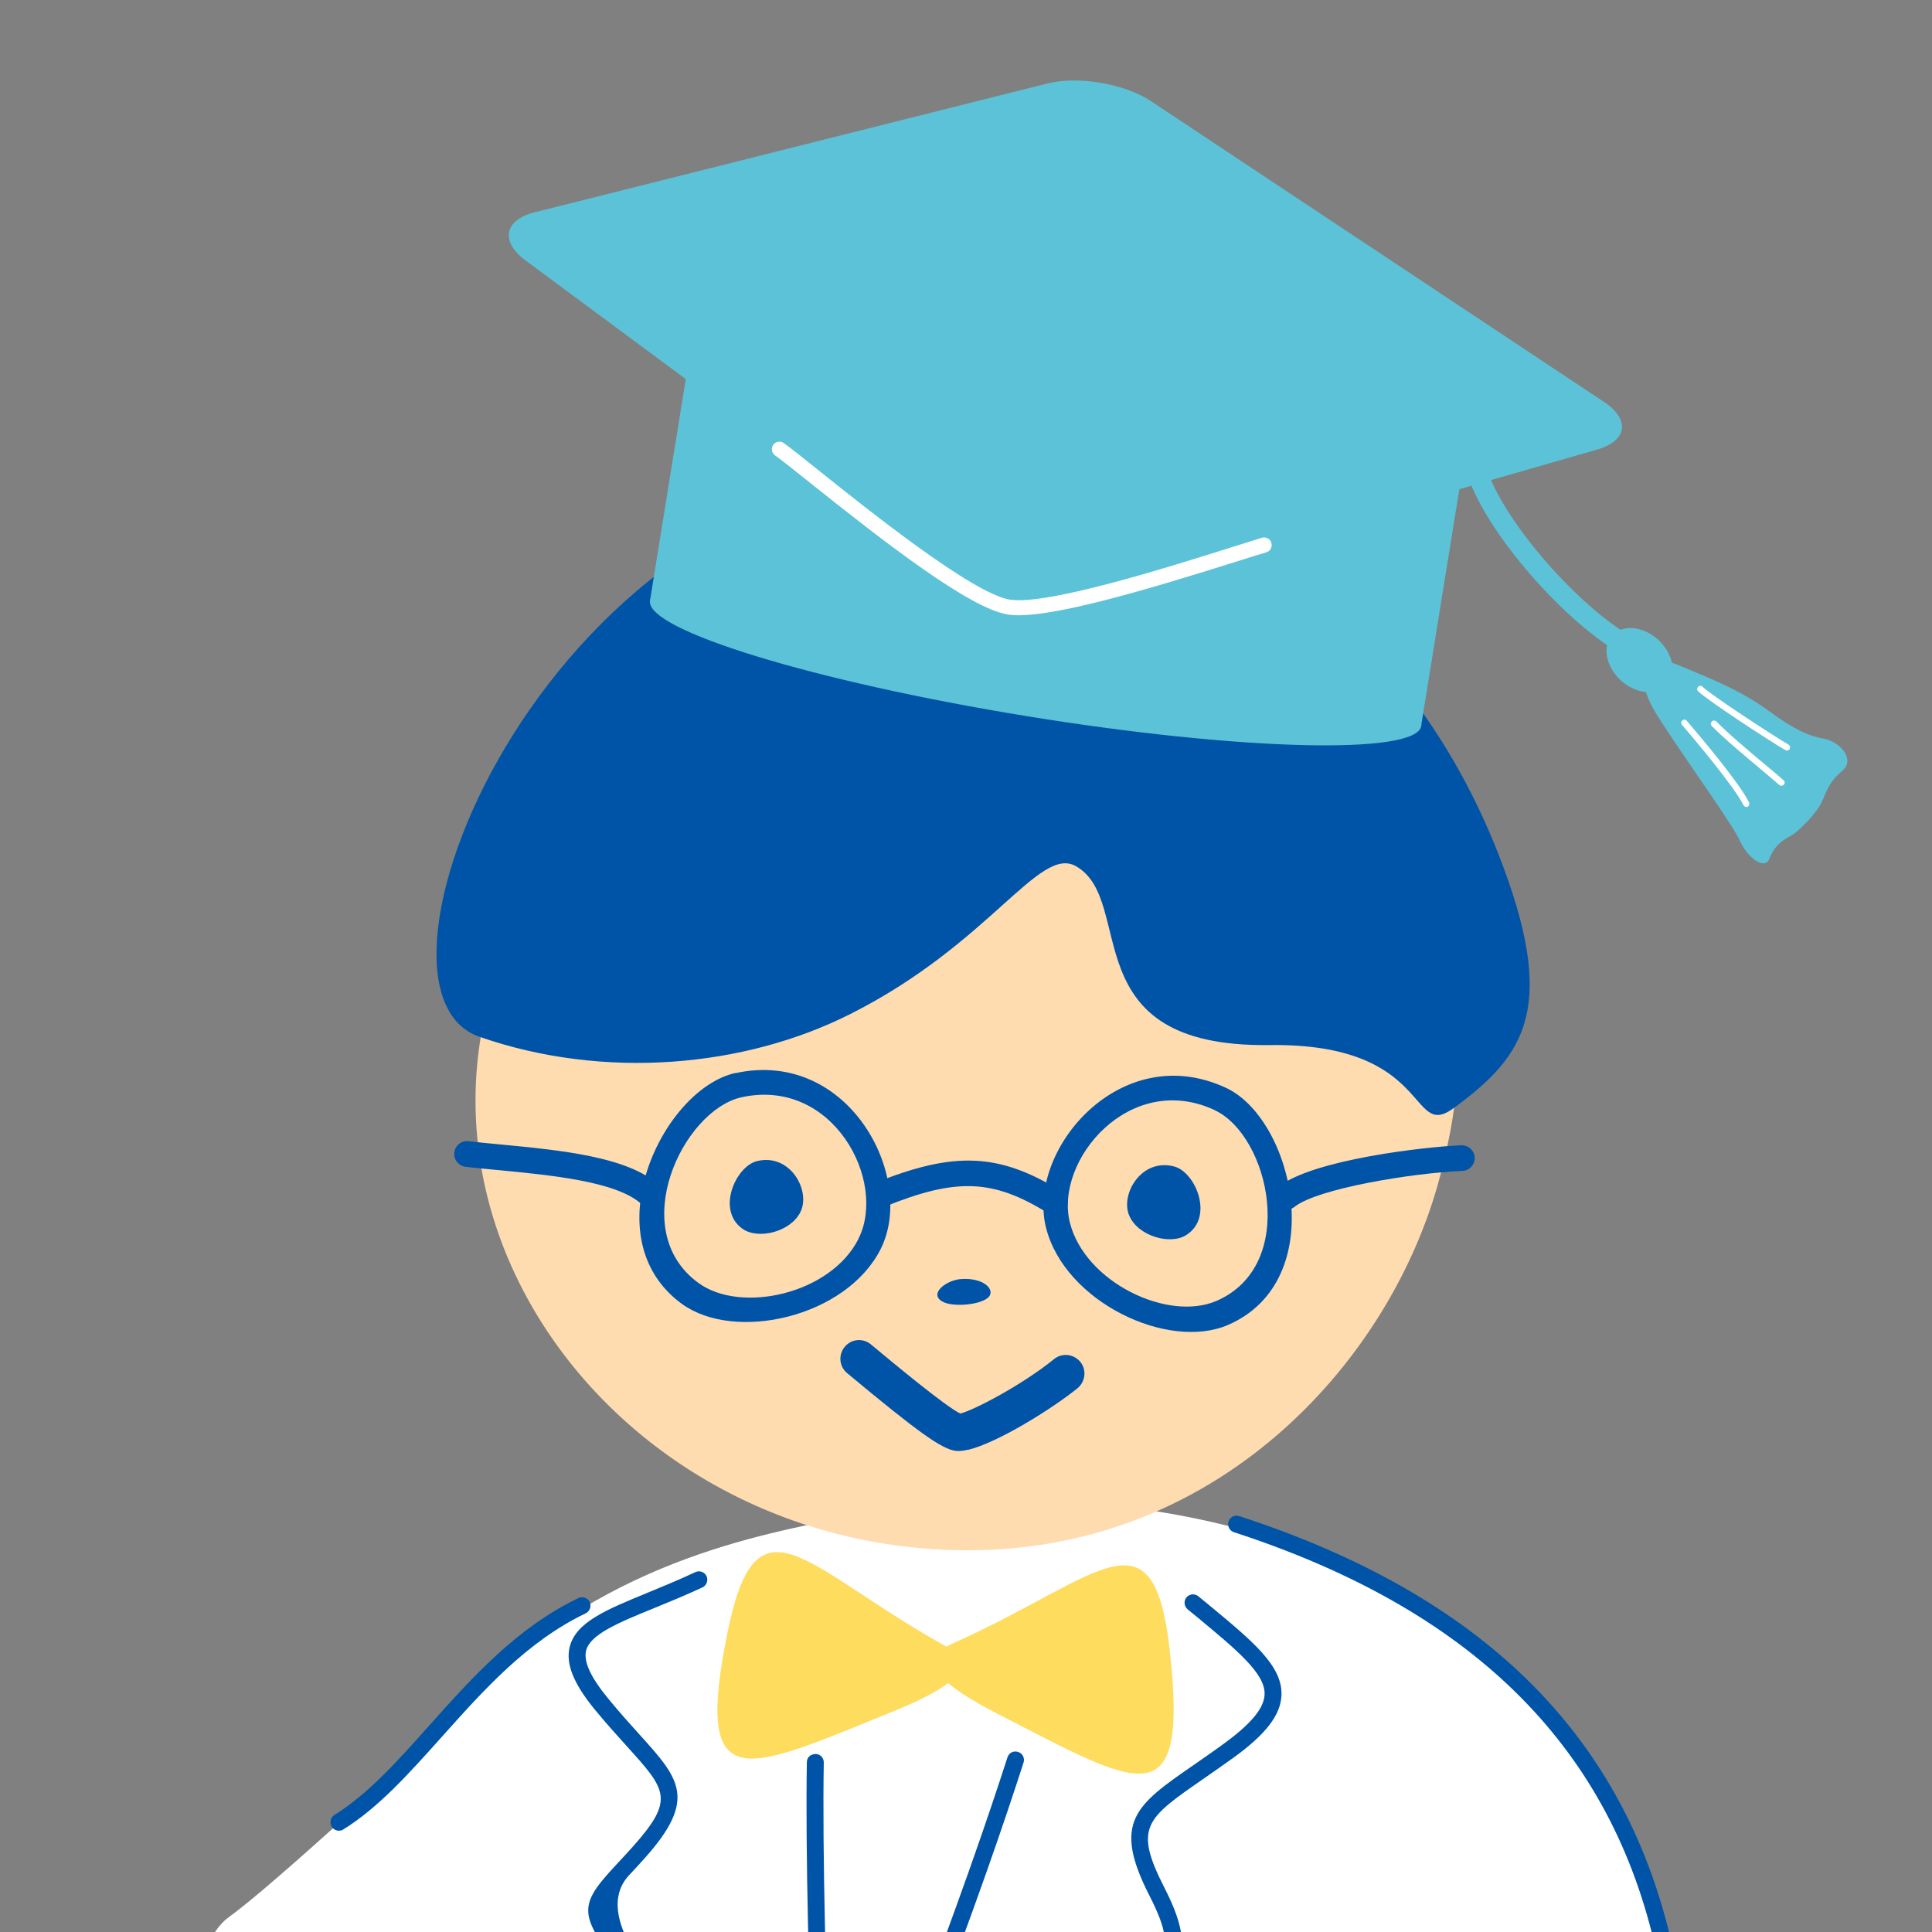 <svg width="54" height="54" viewBox="0 0 54 54" fill="none" xmlns="http://www.w3.org/2000/svg">
<rect x="0" y="0" width="54" height="54" fill="#808080" stroke="none"/>
<g clip-path="url(#clip0_180_4947)">
<g clip-path="url(#clip1_180_4947)">
<path d="M4.968 57.22C4.15 56.75 3.328 55.825 2.065 55.459C0.803 55.094 0.008 53.907 -1.292 55.35C-2.592 56.793 -2.729 56.1 -3.386 56.484C-4.043 56.869 -4.861 57.282 -4.511 57.984C-4.162 58.686 -4.01 59.17 -4.256 59.498C-4.502 59.825 -4.715 60.399 -4.294 61.012C-3.873 61.624 -3.348 62.094 -3.372 62.516C-3.396 62.938 -2.79 63.247 -2.124 63.456C-1.457 63.664 0.566 64.386 1.701 63.551C2.836 62.72 3.247 61.78 4.67 61.828C4.888 61.837 16.618 63.038 18.92 60.874C20.641 59.256 15.644 54.733 15.091 55.179C14.244 55.872 11.247 56.256 9.691 56.461C8.193 56.655 5.053 57.267 4.959 57.21L4.968 57.22Z" fill="#FFDBB0"/>
<path d="M23.692 42.389C21.299 42.902 16.723 43.609 12.898 47.7C11.777 48.901 7.546 52.759 6.439 53.551C3.782 55.464 9.692 61.804 10.832 63.346C13.077 66.403 12.146 70.902 10.727 76.065C8.884 82.766 0.061 89.548 14.198 92.556C23.337 94.498 48.995 102.897 51.539 98.138C54.21 93.135 49.856 84.418 49.605 79.553C49.019 68.273 48.499 53.798 43.038 47.638C37.942 41.886 28.873 41.274 23.696 42.389H23.692Z" fill="white"/>
<path d="M26.779 43.329C16.372 43.13 9.38 32.305 15.687 23.829C18.552 19.975 31.242 20.208 35.029 21.807C37.265 22.752 42.494 24.939 40.182 33.126C38.759 38.156 33.937 43.467 26.783 43.329H26.779Z" fill="#FFDBB0"/>
<path d="M26.547 13.175C15.422 13.085 9.503 27.625 13.399 28.978C16.893 30.193 20.808 29.832 23.758 28.347C27.668 26.382 29.039 23.625 30.07 24.209C31.781 25.172 29.928 29.286 35.488 29.21C40.064 29.149 39.365 31.901 40.632 30.971C42.66 29.486 43.558 28.138 41.87 23.843C39.469 17.74 34.192 13.232 26.547 13.17V13.175Z" fill="#0054A7"/>
<path d="M32.821 32.604C31.899 32.357 31.298 33.392 31.568 33.989C31.823 34.559 32.726 34.81 33.17 34.511C33.937 34.008 33.412 32.76 32.821 32.604Z" fill="#0054A7"/>
<path d="M21.162 32.452C22.089 32.229 22.661 33.278 22.377 33.866C22.108 34.431 21.2 34.654 20.76 34.35C20.008 33.828 20.566 32.594 21.162 32.452Z" fill="#0054A7"/>
<path d="M26.863 35.75C27.544 35.703 27.856 36.092 27.596 36.286C27.346 36.476 26.679 36.524 26.395 36.405C25.909 36.196 26.429 35.779 26.863 35.75Z" fill="#0054A7"/>
<path d="M24.552 33.757C24.424 33.743 24.311 33.662 24.259 33.534C24.183 33.349 24.273 33.14 24.457 33.064C26.675 32.167 27.942 32.224 29.677 33.306C29.847 33.41 29.895 33.633 29.791 33.8C29.686 33.971 29.464 34.018 29.299 33.913C27.762 32.955 26.736 32.912 24.727 33.728C24.67 33.752 24.609 33.757 24.552 33.752V33.757Z" fill="#0054A7"/>
<path d="M18.14 33.757C18.065 33.747 17.994 33.719 17.937 33.662C17.251 33.021 15.398 32.846 13.909 32.703C13.597 32.675 13.299 32.646 13.015 32.613C12.817 32.589 12.675 32.414 12.698 32.215C12.722 32.015 12.897 31.873 13.095 31.897C13.374 31.93 13.672 31.958 13.98 31.987C15.658 32.148 17.559 32.328 18.424 33.13C18.57 33.263 18.58 33.491 18.443 33.638C18.363 33.724 18.249 33.762 18.14 33.752V33.757Z" fill="#0054A7"/>
<path d="M35.923 33.804C35.828 33.795 35.743 33.747 35.682 33.667C35.559 33.51 35.587 33.282 35.743 33.164C36.708 32.409 39.819 32.053 40.844 32.011C41.043 32.006 41.209 32.158 41.218 32.352C41.227 32.551 41.071 32.718 40.878 32.727C39.44 32.789 36.835 33.221 36.187 33.728C36.112 33.79 36.017 33.814 35.927 33.804H35.923Z" fill="#0054A7"/>
<path d="M20.561 29.989C18.518 30.435 16.533 34.602 19.057 36.443C20.537 37.52 23.648 36.823 24.613 34.915C25.62 32.922 23.733 29.301 20.556 29.994L20.561 29.989ZM23.993 34.63C23.218 36.168 20.712 36.728 19.521 35.859C17.488 34.379 19.086 31.028 20.731 30.668C23.289 30.112 24.806 33.021 23.993 34.625V34.63Z" fill="#0054A7"/>
<path d="M29.237 34.317C29.762 36.391 32.646 37.758 34.324 37.032C37.194 35.793 36.163 31.289 34.268 30.406C31.317 29.03 28.689 32.148 29.237 34.317ZM33.956 31.033C35.478 31.745 36.305 35.366 33.998 36.362C32.646 36.946 30.329 35.845 29.904 34.175C29.464 32.428 31.582 29.922 33.951 31.028L33.956 31.033Z" fill="#0054A7"/>
<path d="M27.053 40.52C26.92 40.553 26.807 40.562 26.717 40.553C26.325 40.505 25.672 40.04 23.677 38.379C23.455 38.194 23.426 37.867 23.611 37.644C23.795 37.421 24.121 37.392 24.343 37.577C24.92 38.056 26.41 39.3 26.84 39.509C27.223 39.414 28.561 38.716 29.464 37.985C29.686 37.805 30.012 37.843 30.197 38.066C30.376 38.289 30.339 38.617 30.116 38.802C29.407 39.376 27.885 40.325 27.057 40.524L27.053 40.52Z" fill="#0054A7"/>
<path d="M45.539 18.376C45.644 18.376 45.743 18.328 45.8 18.229C45.875 18.091 45.823 17.92 45.686 17.845C44.145 16.995 42.065 14.617 41.563 13.132C41.511 12.985 41.355 12.904 41.204 12.956C41.057 13.009 40.977 13.17 41.029 13.317C41.578 14.931 43.748 17.422 45.417 18.343C45.454 18.366 45.497 18.376 45.539 18.376Z" fill="#5CC2D7"/>
<path d="M44.839 11.238C45.572 11.727 45.482 12.325 44.636 12.567L29.748 16.848C28.901 17.09 27.625 16.862 26.92 16.335L14.684 7.276C13.975 6.749 14.093 6.146 14.949 5.933L29.284 2.331C30.14 2.117 31.44 2.34 32.173 2.829L44.839 11.238Z" fill="#5CC2D7"/>
<path d="M18.164 16.81L39.717 20.314L41.401 9.881L19.848 6.378L18.164 16.81Z" fill="#5CC2D7"/>
<path d="M18.169 16.791C18.036 17.607 22.755 19.05 28.707 20.018C34.66 20.986 39.591 21.11 39.724 20.293C39.856 19.477 35.137 18.034 29.185 17.066C23.232 16.098 18.301 15.975 18.169 16.791Z" fill="#5CC2D7"/>
<path d="M28.164 17.18C28.164 17.18 28.178 17.18 28.187 17.18C29.247 17.327 32.026 16.492 34.551 15.699C34.892 15.59 35.18 15.5 35.393 15.438C35.506 15.405 35.568 15.287 35.535 15.173C35.502 15.059 35.383 14.997 35.27 15.03C35.057 15.097 34.764 15.187 34.424 15.296C32.632 15.861 29.303 16.91 28.249 16.762C28.244 16.762 28.235 16.762 28.23 16.762C27.195 16.596 24.292 14.276 22.892 13.156C22.419 12.776 22.079 12.505 21.904 12.382C21.809 12.316 21.677 12.339 21.611 12.434C21.545 12.529 21.568 12.662 21.663 12.729C21.824 12.842 22.178 13.122 22.627 13.483C24.755 15.182 27.105 17.004 28.164 17.175V17.18Z" fill="white"/>
<path d="M45.312 19.026C45.738 19.406 46.31 19.453 46.594 19.135C46.877 18.817 46.759 18.253 46.339 17.873C45.913 17.493 45.341 17.446 45.057 17.764C44.773 18.082 44.892 18.646 45.312 19.026Z" fill="#5CC2D7"/>
<path d="M46.863 18.571C47.449 18.822 48.546 19.221 49.378 19.828C50.21 20.44 50.584 20.573 51.004 20.654C51.425 20.735 51.87 21.228 51.491 21.546C51.056 21.912 51.047 22.196 50.872 22.505C50.697 22.808 50.291 23.202 50.125 23.316C49.959 23.43 49.633 23.535 49.454 24C49.326 24.332 48.848 23.985 48.626 23.492C48.409 22.998 46.693 20.649 46.229 19.842C45.529 18.623 46.366 18.357 46.863 18.571Z" fill="#5CC2D7"/>
<path d="M50.011 20.948C50.011 20.948 50.021 20.939 50.021 20.934C50.045 20.891 50.03 20.839 49.988 20.811C49.558 20.564 47.78 19.396 47.591 19.197C47.558 19.159 47.501 19.159 47.463 19.197C47.43 19.23 47.425 19.287 47.463 19.32C47.681 19.548 49.51 20.744 49.903 20.967C49.941 20.986 49.983 20.981 50.011 20.948Z" fill="white"/>
<path d="M49.86 21.931C49.893 21.893 49.888 21.836 49.85 21.807C49.732 21.703 49.548 21.546 49.33 21.366C48.862 20.977 48.285 20.488 47.973 20.165C47.94 20.132 47.884 20.127 47.846 20.165C47.808 20.203 47.808 20.255 47.846 20.293C48.163 20.621 48.749 21.11 49.217 21.503C49.43 21.684 49.614 21.836 49.732 21.94C49.77 21.973 49.827 21.968 49.855 21.931H49.86Z" fill="white"/>
<path d="M48.872 22.529C48.896 22.5 48.9 22.462 48.886 22.429C48.636 21.912 47.586 20.659 47.146 20.146C47.113 20.108 47.056 20.103 47.023 20.137C46.981 20.17 46.981 20.227 47.014 20.26C47.354 20.659 48.48 21.992 48.73 22.505C48.754 22.547 48.806 22.567 48.848 22.547C48.858 22.543 48.867 22.533 48.877 22.529H48.872Z" fill="white"/>
<path d="M26.807 45.854C30.769 44.05 32.239 42.086 32.693 46.115C33.228 50.884 31.857 49.94 27.913 47.918C25.2 46.528 26.174 46.139 26.807 45.854Z" fill="#FEDC5E"/>
<path d="M26.22 45.892C22.433 43.742 21.143 41.654 20.334 45.626C19.379 50.329 20.831 49.508 24.934 47.847C27.762 46.703 26.821 46.233 26.22 45.892Z" fill="#FEDC5E"/>
<path d="M23.568 60.94C23.54 60.94 23.512 60.94 23.483 60.931C23.029 60.855 22.807 60.186 22.741 58.686C22.618 55.905 22.509 51.658 22.552 49.256C22.552 49.123 22.646 49.033 22.793 49.024C22.925 49.024 23.029 49.133 23.025 49.266C22.982 51.658 23.091 55.896 23.214 58.667C23.289 60.338 23.559 60.466 23.564 60.466C23.578 60.466 24.032 60.433 25.2 57.381C26.869 53.01 27.63 50.751 28.159 49.119C28.197 48.995 28.329 48.924 28.457 48.967C28.58 49.005 28.651 49.142 28.608 49.266C28.079 50.903 27.313 53.172 25.644 57.552C24.542 60.433 23.989 60.945 23.578 60.945L23.568 60.94Z" fill="#0054A7"/>
<path d="M24.651 61.676C24.58 61.676 24.509 61.643 24.462 61.586C24.381 61.481 24.4 61.334 24.504 61.254C24.642 61.149 24.949 60.898 25.365 60.566C26.259 59.849 27.606 58.767 28.845 57.804L29.658 57.225C32.608 55.136 33.062 54.819 32.131 52.991C31.072 50.922 31.743 50.452 33.369 49.328C33.62 49.152 33.899 48.962 34.197 48.744C34.967 48.184 35.331 47.747 35.346 47.358C35.365 46.775 34.57 46.12 33.478 45.213L33.194 44.981C33.095 44.895 33.081 44.748 33.161 44.648C33.246 44.549 33.393 44.535 33.492 44.615L33.776 44.848C35.019 45.877 35.842 46.556 35.818 47.372C35.8 47.928 35.388 48.469 34.476 49.128C34.168 49.351 33.889 49.541 33.639 49.717C32.022 50.837 31.681 51.069 32.551 52.773C33.672 54.966 32.882 55.526 29.932 57.614L29.128 58.183C27.899 59.137 26.552 60.219 25.663 60.936C25.242 61.273 24.93 61.524 24.793 61.629C24.75 61.662 24.698 61.676 24.646 61.676H24.651Z" fill="#0054A7"/>
<path d="M22.373 60.907C22.302 60.907 22.231 60.874 22.183 60.817C22.079 60.679 21.829 60.39 21.493 60.001C20.77 59.161 19.682 57.894 18.723 56.646L18.113 55.919C16.127 53.561 16.009 53.423 17.238 52.104C17.37 51.962 17.517 51.805 17.683 51.62C18.864 50.296 18.633 50.039 17.522 48.81C17.257 48.516 16.959 48.189 16.623 47.781C16.028 47.054 15.806 46.499 15.924 46.029C16.099 45.337 16.94 44.995 18.103 44.516C18.505 44.349 18.964 44.164 19.436 43.941C19.555 43.884 19.697 43.941 19.749 44.055C19.801 44.169 19.749 44.316 19.635 44.368C19.153 44.591 18.689 44.781 18.283 44.947C17.285 45.355 16.496 45.678 16.382 46.134C16.307 46.438 16.505 46.874 16.992 47.467C17.318 47.866 17.612 48.189 17.872 48.478C18.987 49.712 19.498 50.277 18.032 51.923C17.867 52.109 17.716 52.27 17.583 52.412C16.956 53.086 17.252 54.148 18.472 55.597L19.087 56.332C20.047 57.576 21.129 58.838 21.848 59.673C22.193 60.077 22.448 60.371 22.557 60.509C22.637 60.613 22.619 60.76 22.514 60.841C22.472 60.874 22.42 60.888 22.368 60.888L22.373 60.907Z" fill="#0054A7"/>
<path d="M34.48 57.998C33.232 61.61 31.866 64.538 29.757 65.155C27.648 65.772 25.733 64.889 27.946 69.378C30.164 73.868 30.92 75.875 35.185 74.257C39.449 72.644 45.931 66.602 45.279 61.809C44.626 57.016 36.291 52.754 34.475 57.998H34.48Z" fill="white"/>
<path d="M49.747 99.699C49.643 99.699 49.548 99.632 49.52 99.523C49.487 99.395 49.558 99.267 49.685 99.229C52.867 98.337 52.347 93.757 52.125 91.802C52.05 91.142 51.771 90.165 51.421 88.921C50.655 86.216 49.492 82.135 49.35 77.313C49.142 70.204 47.974 61.591 46.229 54.268C44.906 48.711 41.062 44.966 34.49 42.826C34.367 42.788 34.296 42.65 34.339 42.527C34.376 42.404 34.509 42.332 34.636 42.375C41.379 44.572 45.322 48.426 46.688 54.159C48.442 61.51 49.615 70.161 49.823 77.299C49.965 82.059 51.113 86.107 51.875 88.788C52.234 90.051 52.518 91.047 52.593 91.745C52.83 93.824 53.383 98.683 49.809 99.685C49.789 99.689 49.766 99.694 49.747 99.694V99.699Z" fill="#0054A7"/>
<path d="M9.475 51.169C9.394 51.169 9.319 51.131 9.271 51.055C9.205 50.946 9.238 50.799 9.347 50.728C10.283 50.149 11.12 49.214 11.999 48.227C13.2 46.884 14.439 45.498 16.165 44.667C16.283 44.61 16.425 44.658 16.482 44.776C16.538 44.895 16.486 45.038 16.368 45.094C14.727 45.882 13.522 47.235 12.349 48.545C11.441 49.56 10.586 50.519 9.593 51.136C9.555 51.16 9.512 51.169 9.47 51.169H9.475Z" fill="#0054A7"/>
</g>
</g>
<defs>
<clipPath id="clip0_180_4947">
<rect width="54" height="54" fill="white"/>
</clipPath>
<clipPath id="clip1_180_4947">
<rect width="63" height="52.5" fill="white" transform="translate(-4.781 2.25)"/>
</clipPath>
</defs>
</svg>
